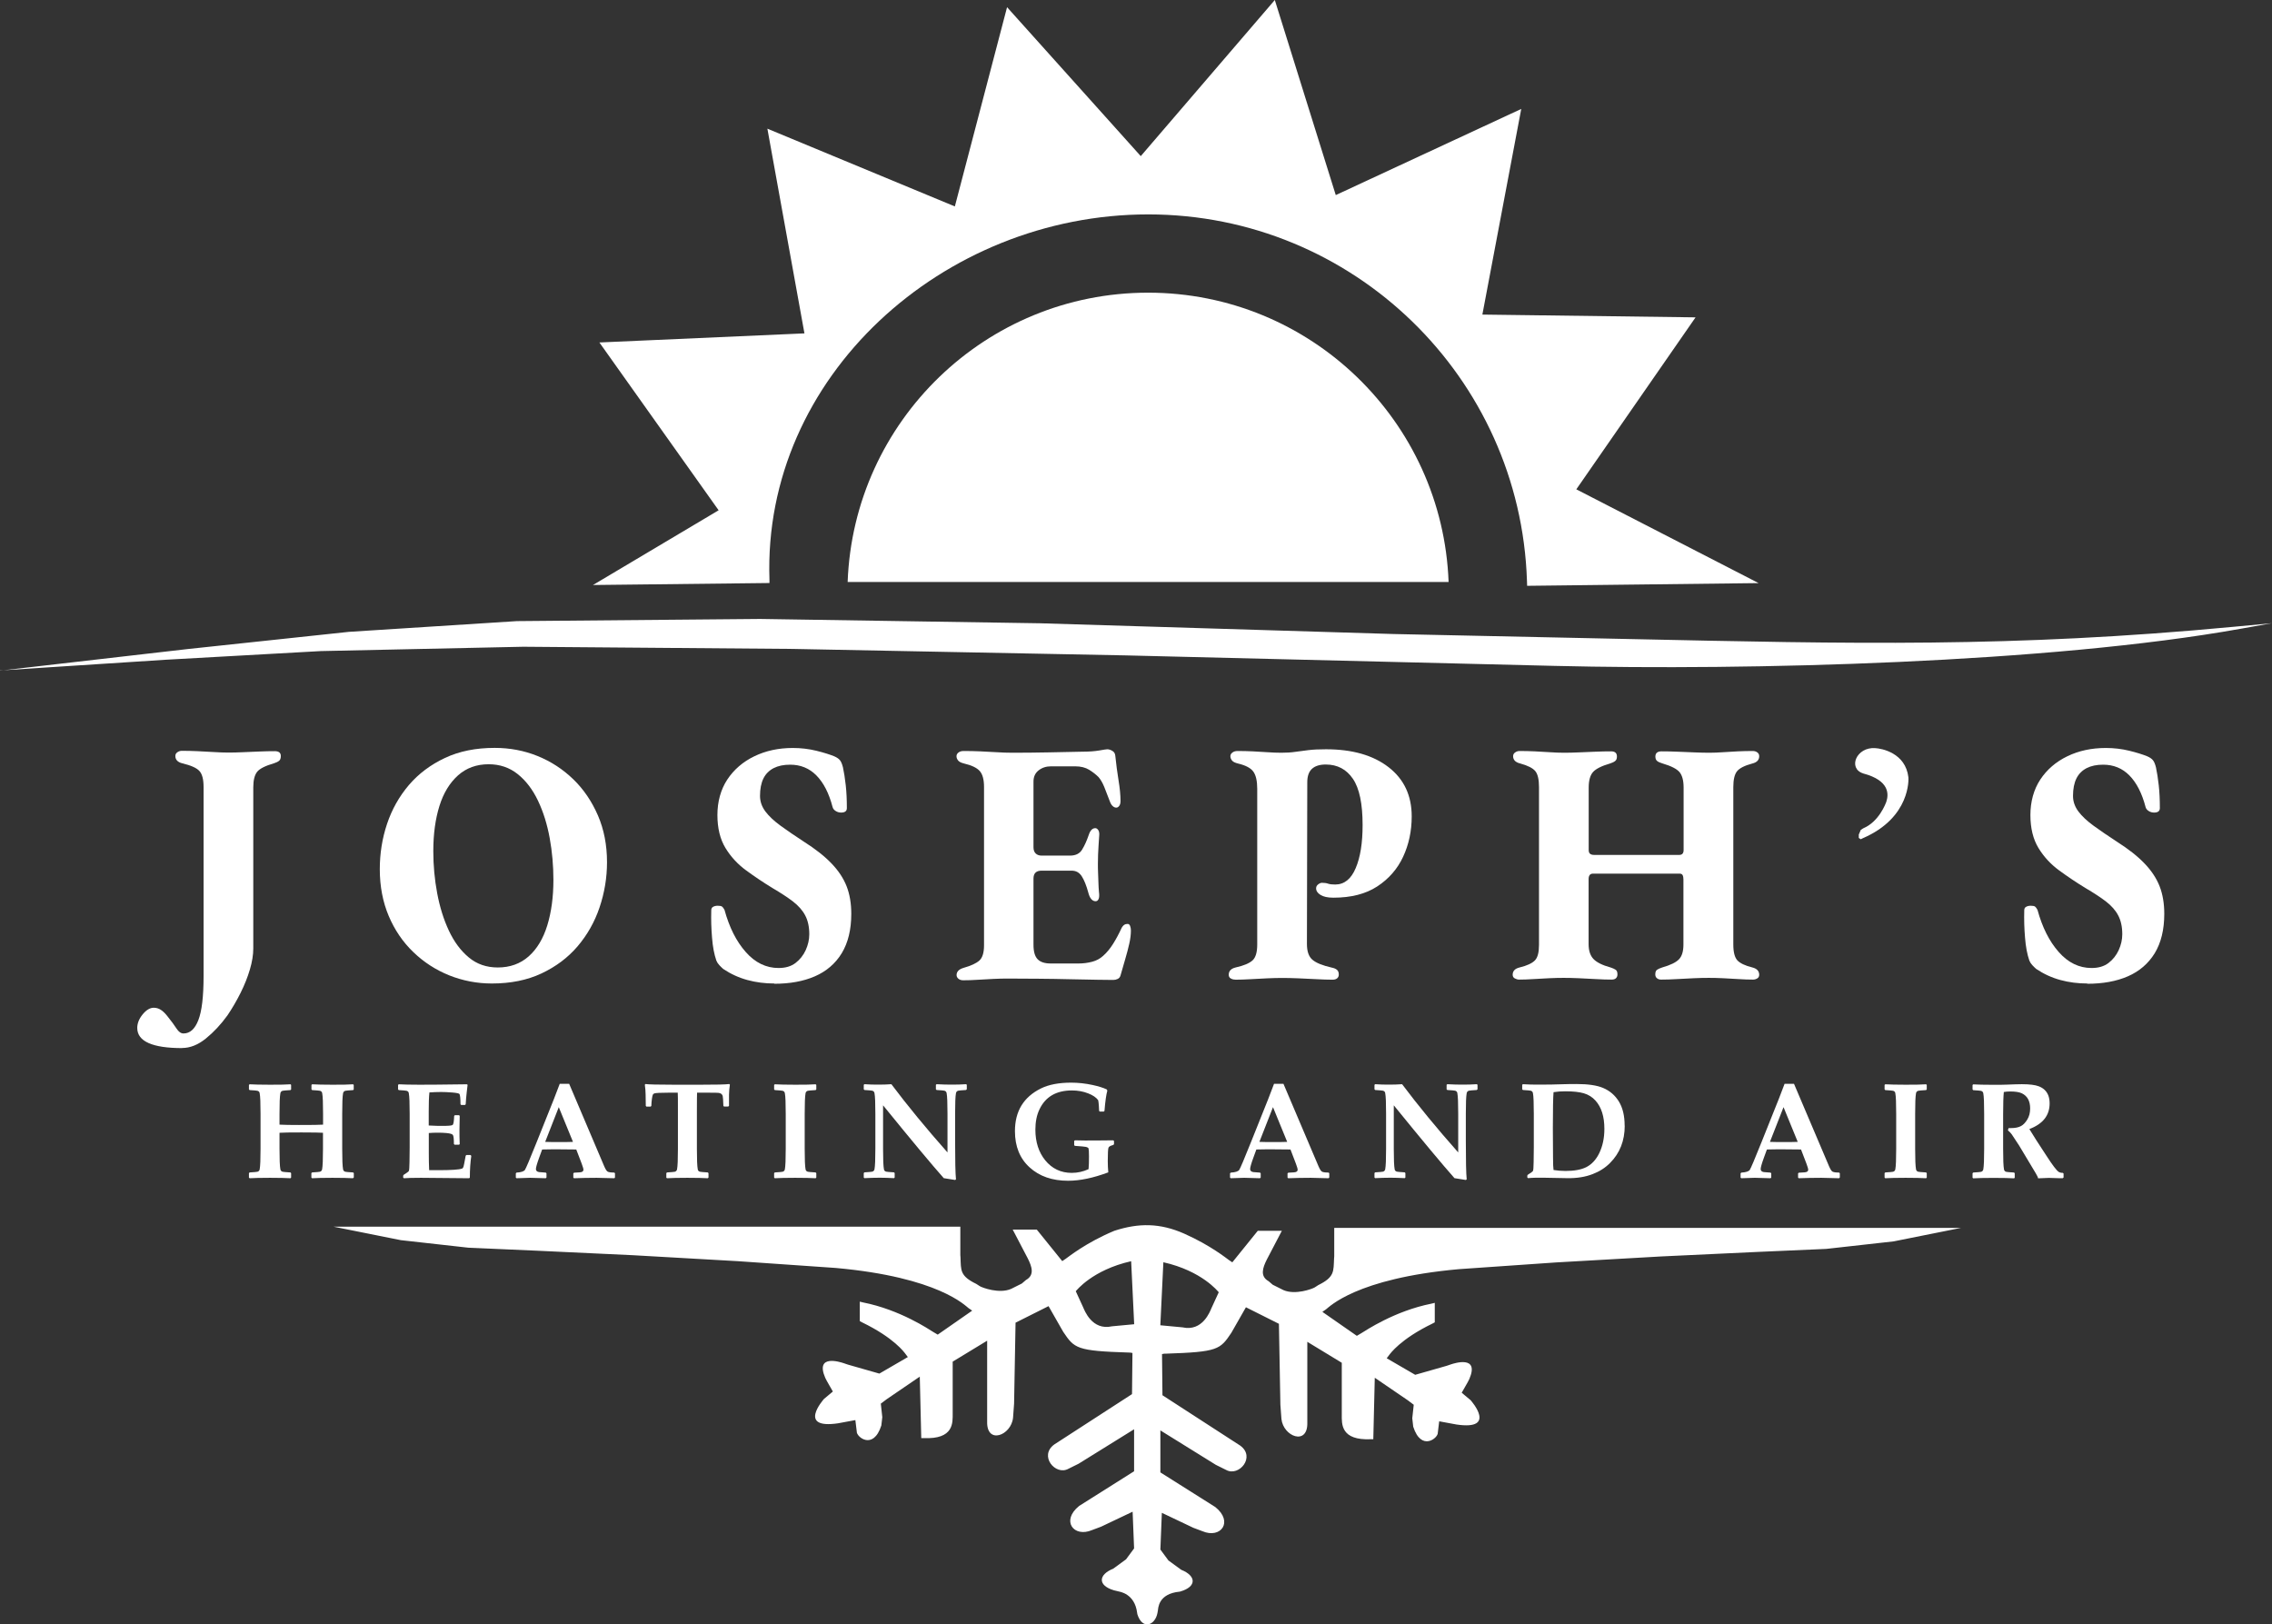 <?xml version="1.0" encoding="UTF-8"?>
<svg id="Layer_1" data-name="Layer 1" xmlns="http://www.w3.org/2000/svg" viewBox="0 0 262.38 187.58">
  <rect x="0" y="0" width="262.38" height="187.58" fill="#333333" stroke="none"/>
  <defs>
    <style>
      .cls-1 {
        fill: #fff;
        fill-rule: evenodd;
        stroke-width: 0px;
      }
    </style>
  </defs>
  <path class="cls-1" d="M176.36,67.66l-.02-.59c-.77-23.5-20.06-42.31-43.74-42.31s-44.54,18.74-43.74,42.18v.39s-20.38.23-20.38.23l14.51-8.63-13.77-19.38,23.68-1.05-4.28-23.64,21.65,8.98L116.3.83l15.44,17.2L147.22,0l7.04,22.53,21.42-9.95-4.49,23.75,24.62.32-13.77,19.86,21.05,10.83-26.47.31h-.27Z"/>
  <path class="cls-1" d="M97.89,67.21h69.4c-.69-18.57-15.96-33.41-34.7-33.41s-34.01,14.84-34.7,33.41Z"/>
  <path class="cls-1" d="M130.63,145.65l.35,7.28s-1.8.17-2.56.24c-2.33.52-3.19-1.88-3.34-2.21-.15-.33-.85-1.85-.85-1.85,0,0,0,0,.03-.02s1.88-2.43,6.38-3.44ZM131.34,186.37s-.01-.06-.02-.12c-.28-2.23-2.04-2.43-2.14-2.46-.1-.03-.11-.03-.11-.03,0,0-.13-.03-.42-.1-1.91-.56-1.81-1.81-.09-2.5.01,0,1.48-1.08,1.48-1.08l.93-1.26-.17-4.24-3.64,1.73s-.77.29-1.04.39c-2.13.91-3.62-1.09-1.49-2.79.23-.15,6.34-4,6.34-4v-4.85l-6.41,3.98s-.81.41-1.19.59c-1.48.81-3.43-1.51-1.61-2.82.47-.31,8.97-5.81,8.97-5.81l.05-4.75s-.27-.06-.42-.05c-6.05-.19-6.28-.47-7.58-2.4-.32-.55-1.69-2.96-1.69-2.96l-3.81,1.91-.17,9.35s-.09,1.18-.12,1.63c-.21,2.05-3.05,3.12-2.99.46h0v-9.36l-3.98,2.42v5.97c0,1.07.16,3.02-3.37,2.86h-.26l-.17-7.1-3.81,2.6-.69.52.17,1.56s-.07.6-.11.96c-.94,2.93-2.9,1.3-2.84.7,0-.06-.16-1.32-.16-1.32,0,0-1.44.27-2,.37-4.73.7-1.69-2.72-1.67-2.76s.03-.04.03-.04l1.04-.87-.69-1.21-.19-.37c-1.2-2.79,1.77-1.81,2.11-1.7.34.11.5.17.5.17l3.64,1.04,3.29-1.91s-.15-.2-.28-.37c-.13-.17-1.3-1.84-4.99-3.63-.25-.14-.28-.15-.28-.15v-2.25s.07.02.37.09c4.29.85,7.63,3.12,8.09,3.4.46.27.54.32.54.32l3.98-2.77s-.07-.05-.42-.29c-.36-.25-3.43-3.57-15.34-4.64-1.1-.08-11.26-.78-11.26-.78l-12.12-.69-11.08-.52-7.97-.35-7.79-.87-7.79-1.56h72.4v3.29s0,.04.02.26c.06,1.49-.08,2.14,1.82,3.06.19.12.35.22.42.27.28.17,2.24.9,3.6.31.35-.18,1.24-.62,1.24-.62,0,0,.19-.16.48-.41,1.02-.57.69-1.54.2-2.51-.29-.56-1.73-3.31-1.73-3.31h2.78l2.94,3.64s.05-.03.4-.27c.3-.2,2.31-1.85,5.61-3.23,2.82-.92,5.28-.91,8.08.33,3.02,1.34,4.86,2.84,5.15,3.04.35.23.4.27.4.27l2.94-3.64h2.78s-1.43,2.75-1.73,3.31c-.49.97-.81,1.94.2,2.51.29.25.48.41.48.41,0,0,.88.44,1.24.62,1.36.59,3.32-.14,3.6-.31.08-.05.24-.15.42-.27,1.89-.93,1.75-1.58,1.82-3.06.02-.23.02-.26.02-.26v-3.29s72.4,0,72.4,0l-7.79,1.56-7.79.87-7.97.35-11.08.52-12.12.69s-10.16.7-11.26.78c-11.91,1.07-14.98,4.39-15.34,4.64-.36.25-.42.29-.42.29l3.98,2.77s.08-.05.54-.32c.46-.27,3.8-2.55,8.09-3.4.31-.08.37-.09.37-.09v2.25s-.02.01-.28.15c-3.69,1.79-4.86,3.46-4.99,3.63-.13.17-.28.37-.28.37l3.29,1.91,3.64-1.04s.16-.05.5-.17c.34-.11,3.31-1.09,2.11,1.7-.14.27-.19.37-.19.37l-.69,1.21,1.04.87s0,0,.03.04,3.06,3.46-1.67,2.76c-.56-.1-2-.37-2-.37,0,0-.16,1.26-.16,1.32.05.59-1.9,2.22-2.84-.7-.04-.37-.11-.97-.11-.97l.17-1.56-.69-.52-3.81-2.6-.17,7.1h-.26c-3.54.16-3.38-1.79-3.38-2.86v-5.97l-3.98-2.42v9.35h0c.06,2.67-2.78,1.6-2.99-.45-.03-.45-.12-1.63-.12-1.63l-.17-9.35-3.81-1.91s-1.37,2.4-1.69,2.96c-1.3,1.93-1.53,2.2-7.58,2.4-.15-.02-.42.05-.42.05l.05,4.75s8.5,5.51,8.97,5.81c1.83,1.31-.13,3.63-1.61,2.82-.37-.19-1.19-.59-1.19-.59l-6.41-3.98v4.85s6.11,3.86,6.34,4c2.13,1.7.64,3.7-1.49,2.79-.26-.1-1.04-.39-1.04-.39l-3.64-1.73-.17,4.24.93,1.26s1.47,1.08,1.48,1.08c1.73.69,1.82,1.94-.09,2.5-.02,0-.05.01-.07.02-2.54.24-2.49,1.95-2.54,2.21-.02.09-.03.19-.05.27-.27,1.42-1.75,2-2.33.09ZM134.35,145.78l-.35,7.27s1.8.17,2.56.24c2.33.52,3.19-1.87,3.34-2.21s.85-1.85.85-1.85c0,0,0,0-.03-.02-.03-.02-1.88-2.43-6.38-3.44Z"/>
  <path class="cls-1" d="M21.05,121.04c-3.46,0-5.2-.78-5.2-2.33,0-.53.21-1.06.63-1.57.42-.51.85-.76,1.27-.76.3,0,.57.08.82.24.25.16.5.4.75.72.47.59.83,1.07,1.07,1.45.24.37.51.56.8.56.75,0,1.32-.51,1.72-1.55.4-1.03.6-2.72.6-5.08v-21.84c0-.88-.16-1.5-.49-1.85-.32-.35-.98-.64-1.98-.88-.52-.13-.79-.42-.79-.84,0-.19.08-.33.24-.44s.33-.16.5-.16c.57,0,1.18.01,1.81.04.64.03,1.26.06,1.87.1.61.04,1.18.06,1.7.06s1.05-.01,1.66-.04c.61-.03,1.25-.05,1.91-.08.66-.03,1.26-.04,1.81-.04.22,0,.39.05.51.14.11.09.17.23.17.42,0,.27-.07.46-.21.56-.14.11-.33.2-.58.28-1,.29-1.65.62-1.94.98s-.45.96-.45,1.79v18.63c0,.72-.13,1.53-.39,2.41s-.62,1.79-1.08,2.71c-.46.92-.97,1.79-1.51,2.59-.75,1.04-1.58,1.93-2.49,2.67s-1.83,1.1-2.75,1.1Z"/>
  <path class="cls-1" d="M56.8,113.58c-1.72,0-3.36-.32-4.92-.94-1.56-.63-2.94-1.52-4.15-2.69-1.21-1.16-2.16-2.56-2.84-4.17s-1.03-3.42-1.03-5.4c0-1.82.28-3.57.84-5.24.56-1.67,1.4-3.16,2.52-4.48,1.12-1.31,2.51-2.35,4.17-3.13,1.66-.78,3.57-1.16,5.74-1.16,1.74,0,3.4.31,4.95.94,1.56.63,2.93,1.53,4.13,2.69,1.2,1.16,2.14,2.56,2.84,4.17.7,1.62,1.05,3.42,1.05,5.4,0,1.79-.29,3.53-.86,5.22s-1.42,3.18-2.54,4.5c-1.12,1.31-2.51,2.35-4.17,3.13s-3.57,1.16-5.74,1.16ZM57.48,111.73c1.42,0,2.61-.43,3.57-1.28s1.68-2.05,2.15-3.57c.47-1.53.71-3.28.71-5.26,0-1.63-.14-3.25-.43-4.84s-.74-3.03-1.35-4.31c-.61-1.28-1.39-2.31-2.34-3.07s-2.07-1.14-3.36-1.14c-1.4,0-2.57.43-3.53,1.28-.96.86-1.68,2.03-2.15,3.53-.47,1.5-.71,3.24-.71,5.22,0,1.66.15,3.28.45,4.88.3,1.59.75,3.03,1.35,4.31.6,1.28,1.36,2.31,2.3,3.09.93.78,2.05,1.16,3.35,1.16Z"/>
  <path class="cls-1" d="M89.42,113.58c-1.07,0-2.11-.13-3.1-.4-1-.27-1.93-.7-2.8-1.28-.15-.13-.3-.28-.45-.44s-.26-.33-.34-.52c-.25-.72-.42-1.6-.5-2.65-.09-1.04-.12-2.1-.09-3.17,0-.19.07-.32.22-.4.15-.08.32-.12.52-.12.25,0,.42.03.51.1.09.07.18.19.28.38.55,2.01,1.36,3.63,2.45,4.86,1.08,1.23,2.35,1.85,3.79,1.85.8,0,1.45-.19,1.96-.58s.9-.88,1.18-1.49c.27-.6.41-1.21.41-1.83,0-.86-.16-1.58-.47-2.17-.31-.59-.78-1.12-1.4-1.6-.62-.48-1.42-1-2.39-1.57-1.05-.64-2.06-1.32-3.03-2.03-.97-.71-1.77-1.57-2.39-2.59-.62-1.02-.93-2.29-.93-3.81s.38-2.94,1.14-4.09c.76-1.15,1.8-2.05,3.12-2.69,1.32-.64,2.8-.96,4.45-.96.95,0,1.85.11,2.71.32.86.21,1.55.43,2.07.64.3.13.52.28.65.44.14.16.26.44.36.84.12.56.23,1.24.32,2.05.09.8.13,1.69.13,2.65,0,.35-.22.52-.67.52-.22,0-.43-.06-.62-.18-.19-.12-.31-.27-.36-.46-.42-1.61-1.05-2.82-1.87-3.65-.82-.83-1.83-1.24-3.03-1.24-.75,0-1.38.13-1.91.4-.52.27-.92.67-1.18,1.2-.26.53-.39,1.2-.39,2.01,0,.64.21,1.24.62,1.79.41.55,1,1.1,1.78,1.67s1.66,1.16,2.65,1.81c1.35.86,2.42,1.7,3.21,2.53.8.83,1.38,1.71,1.74,2.63.36.92.54,1.99.54,3.19,0,1.82-.37,3.33-1.1,4.54-.73,1.2-1.77,2.09-3.1,2.67-1.33.58-2.9.86-4.69.86Z"/>
  <path class="cls-1" d="M111.26,113.21c-.25,0-.44-.06-.58-.18-.14-.12-.21-.26-.21-.42,0-.4.27-.68.82-.84.85-.24,1.45-.52,1.81-.84.36-.32.54-.91.54-1.77v-18.26c0-.86-.16-1.47-.49-1.85-.32-.37-.93-.67-1.83-.88-.32-.08-.55-.19-.67-.34s-.19-.31-.19-.5c0-.16.07-.3.22-.42.15-.12.35-.18.6-.18.62,0,1.26.01,1.91.04.65.03,1.28.06,1.91.1s1.22.06,1.79.06c1.3,0,2.68-.01,4.15-.04,1.47-.03,2.78-.05,3.92-.08.8,0,1.46-.05,1.98-.14.52-.09.83-.14.93-.14.18,0,.37.06.58.18.21.12.33.31.35.58.1.96.22,1.9.37,2.81.15.91.23,1.71.23,2.41,0,.24-.05.43-.15.56-.1.13-.21.2-.34.2s-.26-.05-.39-.16-.24-.27-.32-.48c-.25-.67-.47-1.24-.67-1.73s-.42-.87-.67-1.16c-.3-.3-.66-.58-1.08-.84s-.96-.4-1.61-.4h-2.8c-.55,0-1.02.15-1.42.46-.4.31-.6.74-.6,1.3v7.59c0,.32.09.56.26.72s.4.24.67.24h3.29c.65,0,1.12-.23,1.4-.7.29-.47.54-1.04.77-1.71.17-.51.42-.76.75-.76.12,0,.24.07.34.22s.14.37.11.66c-.02.32-.05.67-.07,1.04s-.04.75-.06,1.12c-.01.37-.02.74-.02,1.08,0,.32,0,.67.02,1.04.01.37.02.75.04,1.12.01.37.03.74.06,1.08.05.37.04.65-.04.82-.07.17-.19.26-.34.26-.4,0-.69-.35-.86-1.04-.22-.8-.47-1.42-.75-1.85s-.66-.64-1.16-.64h-3.48c-.3,0-.53.07-.69.22-.16.15-.24.38-.24.7v7.63c0,.8.16,1.36.49,1.69.32.32.82.48,1.5.48h3.21c.55,0,1.07-.07,1.57-.2.5-.13.92-.36,1.27-.68.42-.37.81-.84,1.16-1.4s.67-1.16.97-1.81c.1-.19.21-.31.32-.38.11-.07.24-.1.39-.1.12,0,.22.08.28.24.06.16.09.33.09.52,0,.46-.06.96-.19,1.53s-.28,1.16-.47,1.79c-.19.63-.37,1.25-.54,1.87-.05.19-.16.32-.32.4-.16.08-.33.12-.51.12-.32,0-.93,0-1.81-.02-.88-.01-1.93-.03-3.12-.06-1.2-.03-2.43-.05-3.7-.06-1.27-.01-2.46-.02-3.55-.02-.5,0-1.05.01-1.65.04-.6.03-1.2.06-1.81.1s-1.18.06-1.7.06Z"/>
  <path class="cls-1" d="M142.64,113.13c-.2,0-.37-.05-.52-.14s-.22-.23-.22-.42c0-.43.26-.71.79-.84.95-.21,1.6-.49,1.96-.82s.54-.94.54-1.83v-17.98c0-.91-.15-1.57-.45-1.99-.3-.42-.9-.73-1.79-.94-.32-.08-.55-.19-.67-.34s-.19-.31-.19-.5c0-.16.07-.3.23-.42.15-.12.35-.18.6-.18.57,0,1.15.01,1.74.04.59.03,1.16.06,1.72.1.56.04,1.09.06,1.59.06.6,0,1.13-.03,1.59-.1.46-.07.97-.13,1.53-.2.56-.07,1.24-.1,2.04-.1,3.04,0,5.45.69,7.23,2.07s2.67,3.27,2.67,5.68c0,1.69-.33,3.24-.99,4.66-.66,1.42-1.66,2.56-2.99,3.43s-3.02,1.3-5.07,1.3c-.65,0-1.14-.11-1.48-.32-.34-.21-.51-.47-.51-.76,0-.19.08-.34.24-.46.16-.12.31-.18.43-.18.27,0,.51.03.71.1s.47.1.82.1c1.05,0,1.84-.63,2.37-1.89.54-1.26.8-2.92.8-4.98,0-2.46-.37-4.24-1.12-5.34s-1.79-1.65-3.14-1.65c-.7,0-1.23.17-1.59.5-.36.33-.54.85-.54,1.55l-.04,18.67c0,.86.21,1.47.64,1.83.42.36,1.16.66,2.21.9.27.05.48.14.62.26.14.12.21.3.21.54,0,.19-.06.33-.19.44s-.3.16-.52.16c-.55,0-1.18-.02-1.89-.06-.71-.04-1.41-.07-2.11-.1-.7-.03-1.3-.04-1.79-.04-.52,0-1.1.01-1.72.04-.62.03-1.26.06-1.92.1-.66.04-1.27.06-1.81.06Z"/>
  <path class="cls-1" d="M175.44,113.13c-.17,0-.34-.05-.51-.14-.16-.09-.24-.23-.24-.42,0-.43.26-.71.79-.84.87-.21,1.46-.49,1.78-.82s.47-.93.47-1.79v-18.22c0-.88-.14-1.5-.43-1.85-.29-.35-.87-.64-1.74-.88-.55-.13-.82-.42-.82-.84,0-.19.08-.33.24-.44.16-.11.33-.16.5-.16.57,0,1.16.01,1.76.04.6.03,1.18.06,1.76.1.57.04,1.11.06,1.61.06s1.07-.01,1.7-.04c.64-.03,1.28-.05,1.94-.08.66-.03,1.26-.04,1.81-.04.45,0,.67.2.67.6,0,.24-.07.42-.21.52-.14.11-.33.2-.58.28-1,.29-1.66.63-1.98,1s-.49.96-.49,1.77v7.23c0,.21.06.36.17.44.11.08.26.12.43.12h9.87c.32,0,.49-.19.49-.56v-7.23c0-.8-.16-1.39-.47-1.77-.31-.37-.97-.71-1.96-1-.27-.08-.48-.17-.62-.28-.14-.11-.21-.28-.21-.52,0-.4.24-.6.71-.6.55,0,1.16.01,1.83.04.67.03,1.33.05,1.98.08.65.03,1.22.04,1.72.04s.99-.02,1.55-.06c.56-.04,1.13-.07,1.72-.1.59-.03,1.16-.04,1.74-.04.2,0,.37.05.52.16s.22.25.22.44c0,.43-.26.71-.78.84-.9.24-1.49.54-1.78.9-.29.36-.43.97-.43,1.83v18.18c0,.88.16,1.49.47,1.83.31.33.89.61,1.74.82.52.13.78.42.78.84,0,.19-.07.33-.22.42s-.31.14-.49.14c-.52,0-1.08-.02-1.68-.06-.6-.04-1.2-.07-1.79-.1s-1.15-.04-1.65-.04-1.07.01-1.7.04c-.64.03-1.29.06-1.96.1-.67.04-1.28.06-1.83.06-.2,0-.36-.05-.49-.16s-.19-.25-.19-.44c0-.27.07-.45.21-.54.14-.09.33-.18.58-.26.95-.27,1.59-.58,1.94-.94.35-.36.52-.93.52-1.71v-7.51c0-.21-.03-.38-.09-.5-.06-.12-.18-.18-.36-.18h-9.98c-.35,0-.52.21-.52.64v7.51c0,.75.19,1.32.56,1.71s1.03.72,1.98.98c.25.08.44.17.58.26.14.09.21.27.21.54,0,.19-.06.33-.17.44-.11.11-.28.16-.51.16-.55,0-1.16-.02-1.83-.06-.67-.04-1.33-.07-1.98-.1s-1.22-.04-1.72-.04-1.05.01-1.66.04-1.22.06-1.83.1c-.61.04-1.16.06-1.66.06Z"/>
  <path class="cls-1" d="M241.05,113.58c-1.07,0-2.11-.13-3.1-.4-1-.27-1.93-.7-2.8-1.28-.15-.13-.3-.28-.45-.44s-.26-.33-.34-.52c-.25-.72-.42-1.6-.5-2.65-.09-1.04-.12-2.1-.09-3.17,0-.19.07-.32.22-.4.15-.08.32-.12.52-.12.25,0,.42.03.51.1.09.07.18.19.28.38.55,2.01,1.36,3.63,2.45,4.86,1.08,1.23,2.35,1.85,3.79,1.85.8,0,1.45-.19,1.96-.58s.9-.88,1.18-1.49c.27-.6.41-1.21.41-1.83,0-.86-.16-1.58-.47-2.17-.31-.59-.78-1.12-1.4-1.6s-1.42-1-2.39-1.57c-1.05-.64-2.06-1.32-3.03-2.03-.97-.71-1.77-1.57-2.39-2.59-.62-1.02-.93-2.29-.93-3.81s.38-2.94,1.14-4.09c.76-1.15,1.8-2.05,3.12-2.69,1.32-.64,2.8-.96,4.45-.96.95,0,1.85.11,2.71.32.86.21,1.55.43,2.07.64.3.13.52.28.65.44.14.16.26.44.36.84.12.56.23,1.24.32,2.05.09.8.13,1.69.13,2.65,0,.35-.22.52-.67.52-.22,0-.43-.06-.62-.18-.19-.12-.31-.27-.36-.46-.42-1.61-1.05-2.82-1.87-3.65-.82-.83-1.83-1.24-3.03-1.24-.75,0-1.38.13-1.91.4-.52.27-.92.67-1.18,1.2-.26.53-.39,1.2-.39,2.01,0,.64.21,1.24.62,1.79.41.55,1,1.1,1.78,1.67.77.56,1.66,1.16,2.65,1.81,1.35.86,2.42,1.7,3.21,2.53.8.83,1.38,1.71,1.74,2.63.36.92.54,1.99.54,3.19,0,1.82-.37,3.33-1.1,4.54-.74,1.2-1.77,2.09-3.1,2.67-1.33.58-2.9.86-4.69.86Z"/>
  <path class="cls-1" d="M215.17,89.32c-1.81-.57-.79-3.09,1.4-2.92.74.04,3.49.55,3.82,3.37.02.15.27,4.65-5.26,7.03-.21.1-.24.12-.24.12l-.23-.15v-.39l.23-.54s.07-.04.3-.19c1.79-.75,2.57-2.83,2.65-3.06.27-.82.43-2.45-2.68-3.27Z"/>
  <path class="cls-1" d="M40.84,135.99l-.08.08c-.51-.03-1.29-.05-2.36-.05s-1.88.02-2.36.05l-.08-.07v-.52l.08-.08c.52-.03.82-.06.9-.08.15-.04.23-.14.26-.28.07-.37.1-1.16.1-2.37v-1.85c-.26-.02-1.09-.04-2.48-.04-1.29,0-2.13.01-2.54.04v1.85c0,1.21.03,2.01.1,2.37.03.15.11.24.26.28.08.02.37.05.9.08l.08.08v.51l-.07.08c-.51-.03-1.3-.05-2.36-.05s-1.88.02-2.36.05l-.08-.07v-.52l.08-.08c.52-.03.82-.06.9-.08.15-.04.24-.14.26-.28.07-.37.1-1.16.1-2.37v-4.05c0-1.22-.03-2.01-.1-2.37-.02-.15-.11-.24-.26-.28-.08-.02-.37-.05-.9-.08l-.08-.08v-.52l.08-.07c.49.03,1.28.05,2.36.05s1.89-.01,2.36-.05l.07.07v.53l-.08.07c-.52.03-.82.06-.9.08-.15.04-.23.14-.26.28-.07.37-.1,1.16-.1,2.37v1.26c.54.03,1.29.04,2.24.04,1.49,0,2.42-.01,2.79-.04v-1.26c0-1.22-.03-2.01-.1-2.37-.02-.15-.11-.24-.26-.28-.08-.02-.38-.05-.9-.08l-.08-.08v-.52l.08-.07c.49.03,1.28.05,2.36.05s1.9-.01,2.36-.05l.08.07v.53l-.07.07c-.53.03-.83.06-.9.08-.15.04-.23.14-.26.28-.07.37-.1,1.16-.1,2.37v4.05c0,1.21.03,2.01.1,2.37.03.15.11.24.26.28.08.02.37.05.9.08l.08.08v.51Z"/>
  <path class="cls-1" d="M54.43,133.46c-.11.75-.17,1.59-.17,2.53l-.08.08-5.57-.05c-.93,0-1.59.02-1.97.05l-.08-.08v-.21l.04-.09c.38-.24.58-.39.61-.45.05-.1.07-.44.08-1.02l.02-1.72v-3.88c0-1.22-.03-2.01-.1-2.37-.02-.15-.11-.24-.26-.28-.08-.02-.38-.05-.9-.08l-.08-.08v-.52l.08-.07c.52.03,1.31.05,2.39.05.96,0,2.79-.01,5.48-.05l.08.06-.1.85c-.03.27-.05.5-.07.69l-.05.71-.08.08h-.44l-.08-.08c0-.69-.05-1.09-.12-1.19-.06-.07-.33-.13-.82-.17-.49-.04-.93-.06-1.3-.06-.44,0-.89.02-1.35.05-.06.54-.08,1.28-.08,2.23v1.59c.4.02.73.04.98.04h1c.47-.01.74-.05.8-.12.08-.09.14-.44.16-1.03l.08-.08h.48l.08.08c-.02.57-.03,1.09-.03,1.57,0,.51,0,1.08.03,1.69l-.08.07h-.51l-.08-.08c0-.59-.04-.94-.12-1.05-.08-.11-.33-.18-.74-.22-.31-.03-.64-.04-1-.04-.37,0-.72.01-1.04.04v2.34c0,.67.01,1.32.04,1.95h1.04c1.49,0,2.4-.06,2.74-.18.06-.02.1-.05.12-.08.05-.07.1-.23.14-.46l.18-.95.08-.08h.47l.08.08Z"/>
  <path class="cls-1" d="M71.02,135.99l-.07.08c-1.13-.03-1.82-.05-2.05-.05-.94,0-1.81.02-2.62.05l-.07-.08v-.48l.08-.08.67-.04c.28-.02.42-.12.42-.3,0-.11-.07-.35-.21-.72l-.62-1.62c-.7-.01-1.42-.02-2.16-.02-.4,0-.99,0-1.78.02l-.34.93c-.26.71-.38,1.15-.38,1.33,0,.19.12.31.36.35.13.02.39.04.78.06l.08.08v.49l-.08.08c-.94-.03-1.55-.05-1.82-.05-.21,0-.73.02-1.56.05l-.08-.07v-.5l.08-.08c.53-.03.85-.14.97-.31.12-.18.57-1.24,1.35-3.19l2-5c.15-.39.37-.97.67-1.75h1.09l4.06,9.55c.16.36.3.57.43.61.17.06.41.09.73.09l.07.08v.49ZM66.17,131.87l-1.64-4.01-1.57,4.01c.42.02.96.02,1.63.02s1.17,0,1.58-.02Z"/>
  <path class="cls-1" d="M84.29,125.26c-.06.38-.09.77-.1,1.17v1.28s-.09.08-.09.08h-.48l-.08-.07c-.02-.65-.05-1.04-.08-1.15-.06-.21-.22-.33-.49-.36-.1-.02-.58-.02-1.44-.02h-1.03c-.01.18-.02.89-.02,2.13v4.35c0,1.21.03,2.01.1,2.37.02.15.11.24.26.28.08.02.38.05.9.08l.08.08v.51l-.08.08c-.51-.03-1.29-.05-2.36-.05s-1.88.02-2.36.05l-.07-.07v-.52l.08-.08c.52-.03.82-.06.9-.08.15-.04.23-.14.26-.28.07-.37.1-1.16.1-2.37v-4.35c0-1.26,0-1.97-.02-2.13h-1.09c-.91,0-1.45.03-1.6.08-.08.03-.14.07-.17.12-.05.08-.08.24-.12.49-.04.27-.06.55-.07.84l-.08.08h-.48l-.08-.08-.02-1.31c0-.37-.04-.75-.09-1.14l.07-.08c.3.05,1.4.08,3.29.08h3.1c1.75,0,2.84-.02,3.29-.08l.08.08Z"/>
  <path class="cls-1" d="M94.27,135.99l-.07.08c-.51-.03-1.3-.05-2.37-.05s-1.85.02-2.36.05l-.07-.08v-.51l.08-.08c.52-.03.82-.06.9-.08.15-.04.23-.14.26-.28.07-.37.1-1.16.1-2.37v-4.05c0-1.22-.03-2.01-.1-2.37-.03-.15-.11-.24-.26-.28-.08-.02-.37-.05-.9-.08l-.08-.08v-.52l.08-.07c.49.03,1.28.05,2.36.05s1.86-.01,2.35-.05l.08.07v.52l-.08.08c-.52.03-.82.06-.9.08-.15.04-.23.14-.26.28-.07.37-.1,1.16-.1,2.37v4.05c0,1.21.03,2.01.1,2.37.03.15.11.24.26.28.08.02.37.05.9.08l.08.08v.51Z"/>
  <path class="cls-1" d="M111.64,125.8l-.08.08c-.52.03-.82.06-.9.08-.15.04-.23.14-.26.28-.07.37-.1,1.16-.1,2.37v3.11c0,2.29.03,3.79.1,4.48l-.1.07c-.58-.1-1.01-.17-1.31-.21-1.37-1.54-3.7-4.34-7.01-8.41v5.01c0,1.21.03,2.01.1,2.37.02.15.11.24.26.28.08.02.38.05.9.08l.08.08v.52l-.08.07c-.59-.03-1.13-.05-1.64-.05-.59,0-1.18.02-1.77.05l-.08-.07v-.52l.08-.08c.52-.03.82-.06.9-.08.15-.04.23-.14.26-.28.07-.37.1-1.16.1-2.37v-4.05c0-1.22-.03-2.01-.1-2.37-.03-.15-.11-.24-.26-.28-.08-.02-.37-.05-.9-.08l-.08-.08v-.52l.08-.07c.49.03.95.05,1.39.05.69,0,1.26-.01,1.72-.05,1.84,2.45,4,5.08,6.48,7.88v-4.48c0-1.22-.03-2.01-.1-2.37-.03-.15-.11-.24-.26-.28-.08-.02-.37-.05-.9-.08l-.08-.08v-.52l.08-.07c.57.03,1.12.05,1.63.05.66,0,1.25-.01,1.78-.05l.08.07v.52Z"/>
  <path class="cls-1" d="M128.64,132.15l-.08.08c-.32.08-.5.18-.55.32s-.08.65-.08,1.55c0,.43.02.86.06,1.29-1.71.64-3.25.97-4.64.97-1.83,0-3.31-.51-4.44-1.54-1.13-1.02-1.7-2.42-1.7-4.19,0-2.3,1-3.94,3-4.93.91-.45,2.08-.67,3.49-.67.82,0,1.64.09,2.48.27.69.15,1.23.32,1.63.51l.07.14c-.13.45-.24,1.23-.33,2.34l-.08.08h-.46l-.08-.08c0-.1-.01-.3-.03-.6s-.05-.52-.08-.64c-.23-.31-.61-.57-1.15-.78-.58-.23-1.21-.34-1.88-.34-1.81,0-3.06.73-3.75,2.19-.32.67-.47,1.45-.47,2.34,0,1.42.38,2.6,1.13,3.53.79.97,1.81,1.46,3.07,1.46.67,0,1.31-.14,1.94-.43.04-.36.05-.85.05-1.47,0-.51-.02-.81-.05-.92-.03-.08-.13-.14-.29-.18-.14-.03-.57-.07-1.29-.12l-.08-.08v-.48l.08-.08c.74.02,1.52.03,2.33.02.47,0,1.17-.01,2.11-.02l.08.08v.37Z"/>
  <path class="cls-1" d="M153.5,135.99l-.07.08c-1.13-.03-1.82-.05-2.05-.05-.94,0-1.81.02-2.62.05l-.07-.08v-.48l.08-.08.67-.04c.28-.02.42-.12.42-.3,0-.11-.07-.35-.21-.72l-.62-1.62c-.7-.01-1.42-.02-2.16-.02-.4,0-.99,0-1.78.02l-.34.93c-.26.71-.38,1.15-.38,1.33,0,.19.12.31.36.35.13.02.39.04.78.06l.08.08v.49l-.08.08c-.95-.03-1.55-.05-1.82-.05-.21,0-.73.02-1.56.05l-.08-.07v-.5l.09-.08c.53-.03.85-.14.97-.31.12-.18.57-1.24,1.35-3.19l2-5c.15-.39.37-.97.67-1.75h1.09l4.06,9.55c.16.36.3.57.43.61.17.06.41.09.73.09l.07.08v.49ZM148.65,131.87l-1.64-4.01-1.57,4.01c.42.02.96.02,1.63.02s1.17,0,1.58-.02Z"/>
  <path class="cls-1" d="M170.62,125.8l-.08.08c-.52.03-.82.06-.9.08-.15.04-.23.14-.26.28-.07.37-.1,1.16-.1,2.37v3.11c0,2.29.03,3.79.1,4.48l-.1.07c-.58-.1-1.01-.17-1.31-.21-1.37-1.54-3.7-4.34-7.01-8.41v5.01c0,1.21.03,2.01.1,2.37.02.15.11.24.26.28.08.02.38.05.9.08l.08.08v.52l-.08.07c-.59-.03-1.13-.05-1.64-.05-.59,0-1.18.02-1.77.05l-.08-.07v-.52l.08-.08c.52-.03.82-.06.9-.08.15-.04.23-.14.26-.28.07-.37.1-1.16.1-2.37v-4.05c0-1.22-.03-2.01-.1-2.37-.02-.15-.11-.24-.26-.28-.08-.02-.38-.05-.9-.08l-.08-.08v-.52l.08-.07c.49.03.95.05,1.39.05.69,0,1.26-.01,1.72-.05,1.84,2.45,4,5.08,6.48,7.88v-4.48c0-1.22-.03-2.01-.1-2.37-.02-.15-.11-.24-.26-.28-.08-.02-.38-.05-.9-.08l-.08-.08v-.52l.08-.07c.57.03,1.12.05,1.63.05.66,0,1.25-.01,1.78-.05l.08.07v.52Z"/>
  <path class="cls-1" d="M187.63,130c0,1.73-.56,3.17-1.69,4.3-.55.56-1.22.99-2.01,1.29-.84.33-1.83.49-2.95.47l-2.7-.05c-.74-.01-1.34,0-1.82.05l-.08-.08v-.21l.04-.09c.38-.24.58-.39.61-.45.05-.09.07-.43.08-1.02l.02-1.72v-3.88c0-1.22-.03-2.01-.1-2.37-.03-.15-.11-.24-.26-.28-.08-.02-.37-.05-.9-.08l-.08-.08v-.52l.08-.07c.54.03,1.06.05,1.55.05,1.19,0,2.26-.01,3.22-.05.47-.02.95-.02,1.43-.02,1.33,0,2.35.15,3.06.45.78.33,1.38.85,1.82,1.56.45.73.67,1.66.67,2.8ZM185.28,130.36c0-1.41-.34-2.5-1.03-3.26-.36-.4-.8-.68-1.34-.84-.51-.15-1.22-.23-2.14-.23-.48,0-.93.03-1.36.1-.05.57-.08,1.95-.08,4.15l.02,3.35c0,.75.02,1.24.06,1.49.45.07.91.11,1.38.11,1.02,0,1.82-.15,2.4-.44.63-.32,1.14-.87,1.51-1.64.38-.8.58-1.72.58-2.77Z"/>
  <path class="cls-1" d="M212.46,135.99l-.07.08c-1.13-.03-1.82-.05-2.05-.05-.94,0-1.81.02-2.62.05l-.07-.08v-.48l.08-.08.67-.04c.28-.02.42-.12.42-.3,0-.11-.07-.35-.21-.72l-.62-1.62c-.7-.01-1.42-.02-2.16-.02-.4,0-.99,0-1.78.02l-.34.93c-.26.71-.38,1.15-.38,1.33,0,.19.12.31.36.35.13.02.39.04.78.06l.08.08v.49l-.08.08c-.95-.03-1.55-.05-1.82-.05-.21,0-.73.02-1.56.05l-.08-.07v-.5l.09-.08c.53-.03.85-.14.97-.31.12-.18.57-1.24,1.35-3.19l2-5c.15-.39.37-.97.67-1.75h1.09l4.06,9.55c.16.36.3.57.43.61.17.06.41.09.73.09l.07.08v.49ZM207.61,131.87l-1.64-4.01-1.57,4.01c.42.02.96.02,1.63.02s1.17,0,1.58-.02Z"/>
  <path class="cls-1" d="M222.51,135.99l-.07.08c-.51-.03-1.3-.05-2.37-.05s-1.85.02-2.36.05l-.07-.08v-.51l.08-.08c.52-.03.82-.06.9-.08.15-.04.23-.14.26-.28.07-.37.1-1.16.1-2.37v-4.05c0-1.22-.03-2.01-.1-2.37-.02-.15-.11-.24-.26-.28-.08-.02-.38-.05-.9-.08l-.08-.08v-.52l.08-.07c.49.03,1.28.05,2.36.05s1.86-.01,2.35-.05l.08.07v.52l-.08.08c-.52.03-.82.06-.9.08-.15.04-.23.14-.26.28-.07.37-.1,1.16-.1,2.37v4.05c0,1.21.03,2.01.1,2.37.03.15.11.24.26.28.08.02.37.05.9.08l.08.08v.51Z"/>
  <path class="cls-1" d="M238.29,135.99l-.08.08s-.13,0-.29,0c-.7-.02-1.14-.04-1.31-.04-.26,0-.67.02-1.24.05-.02-.12-.12-.33-.29-.61l-1.9-3.17-.85-1.29c-.11-.16-.26-.31-.45-.47l.08-.26c.12,0,.2,0,.26,0,.5,0,.89-.08,1.18-.24.26-.14.5-.39.72-.75.22-.36.33-.78.33-1.28,0-.86-.32-1.44-.96-1.75-.31-.14-.75-.21-1.34-.21-.26,0-.5.02-.74.06-.05.5-.08,1.35-.08,2.56v4.01c0,1.21.03,2.01.1,2.37.03.15.11.24.26.28.08.02.37.05.9.08l.08.08v.51l-.07.08c-.51-.03-1.3-.05-2.36-.05s-1.88.02-2.36.05l-.08-.07v-.52l.08-.08c.52-.03.82-.06.9-.08.15-.04.23-.14.26-.28.07-.37.1-1.16.1-2.37v-4.05c0-1.22-.03-2.01-.1-2.37-.03-.15-.11-.24-.26-.28-.08-.02-.37-.05-.9-.08l-.08-.08v-.52l.08-.07c.5.03,1.29.05,2.36.05.62,0,1.13,0,1.52-.02.77-.03,1.35-.05,1.73-.05.88,0,1.53.08,1.95.24.56.21.93.58,1.12,1.09.09.25.14.55.14.89,0,1.39-.78,2.37-2.34,2.96.26.43.53.86.81,1.3l1.18,1.81c.69,1.07,1.16,1.68,1.39,1.83.12.08.28.12.49.12l.08.08v.49Z"/>
  <path class="cls-1" d="M0,77.45l21.64-2.49,18.65-1.99,19.4-1.24,28.1-.25,32.33.5,40.79,1.24s21.39.46,27.29.58c25.68.55,44.12,1,69.7-1.41,2.61-.25,4.47-.42,4.47-.42,0,0-.8.14-3.65.65-22.05,3.95-56.82,4.83-79.19,4.28-1.48-.04-49.46-1.21-49.46-1.21l-38.55-.75-31.09-.25-23.38.5-17.91,1-19.15,1.24Z"/>
</svg>